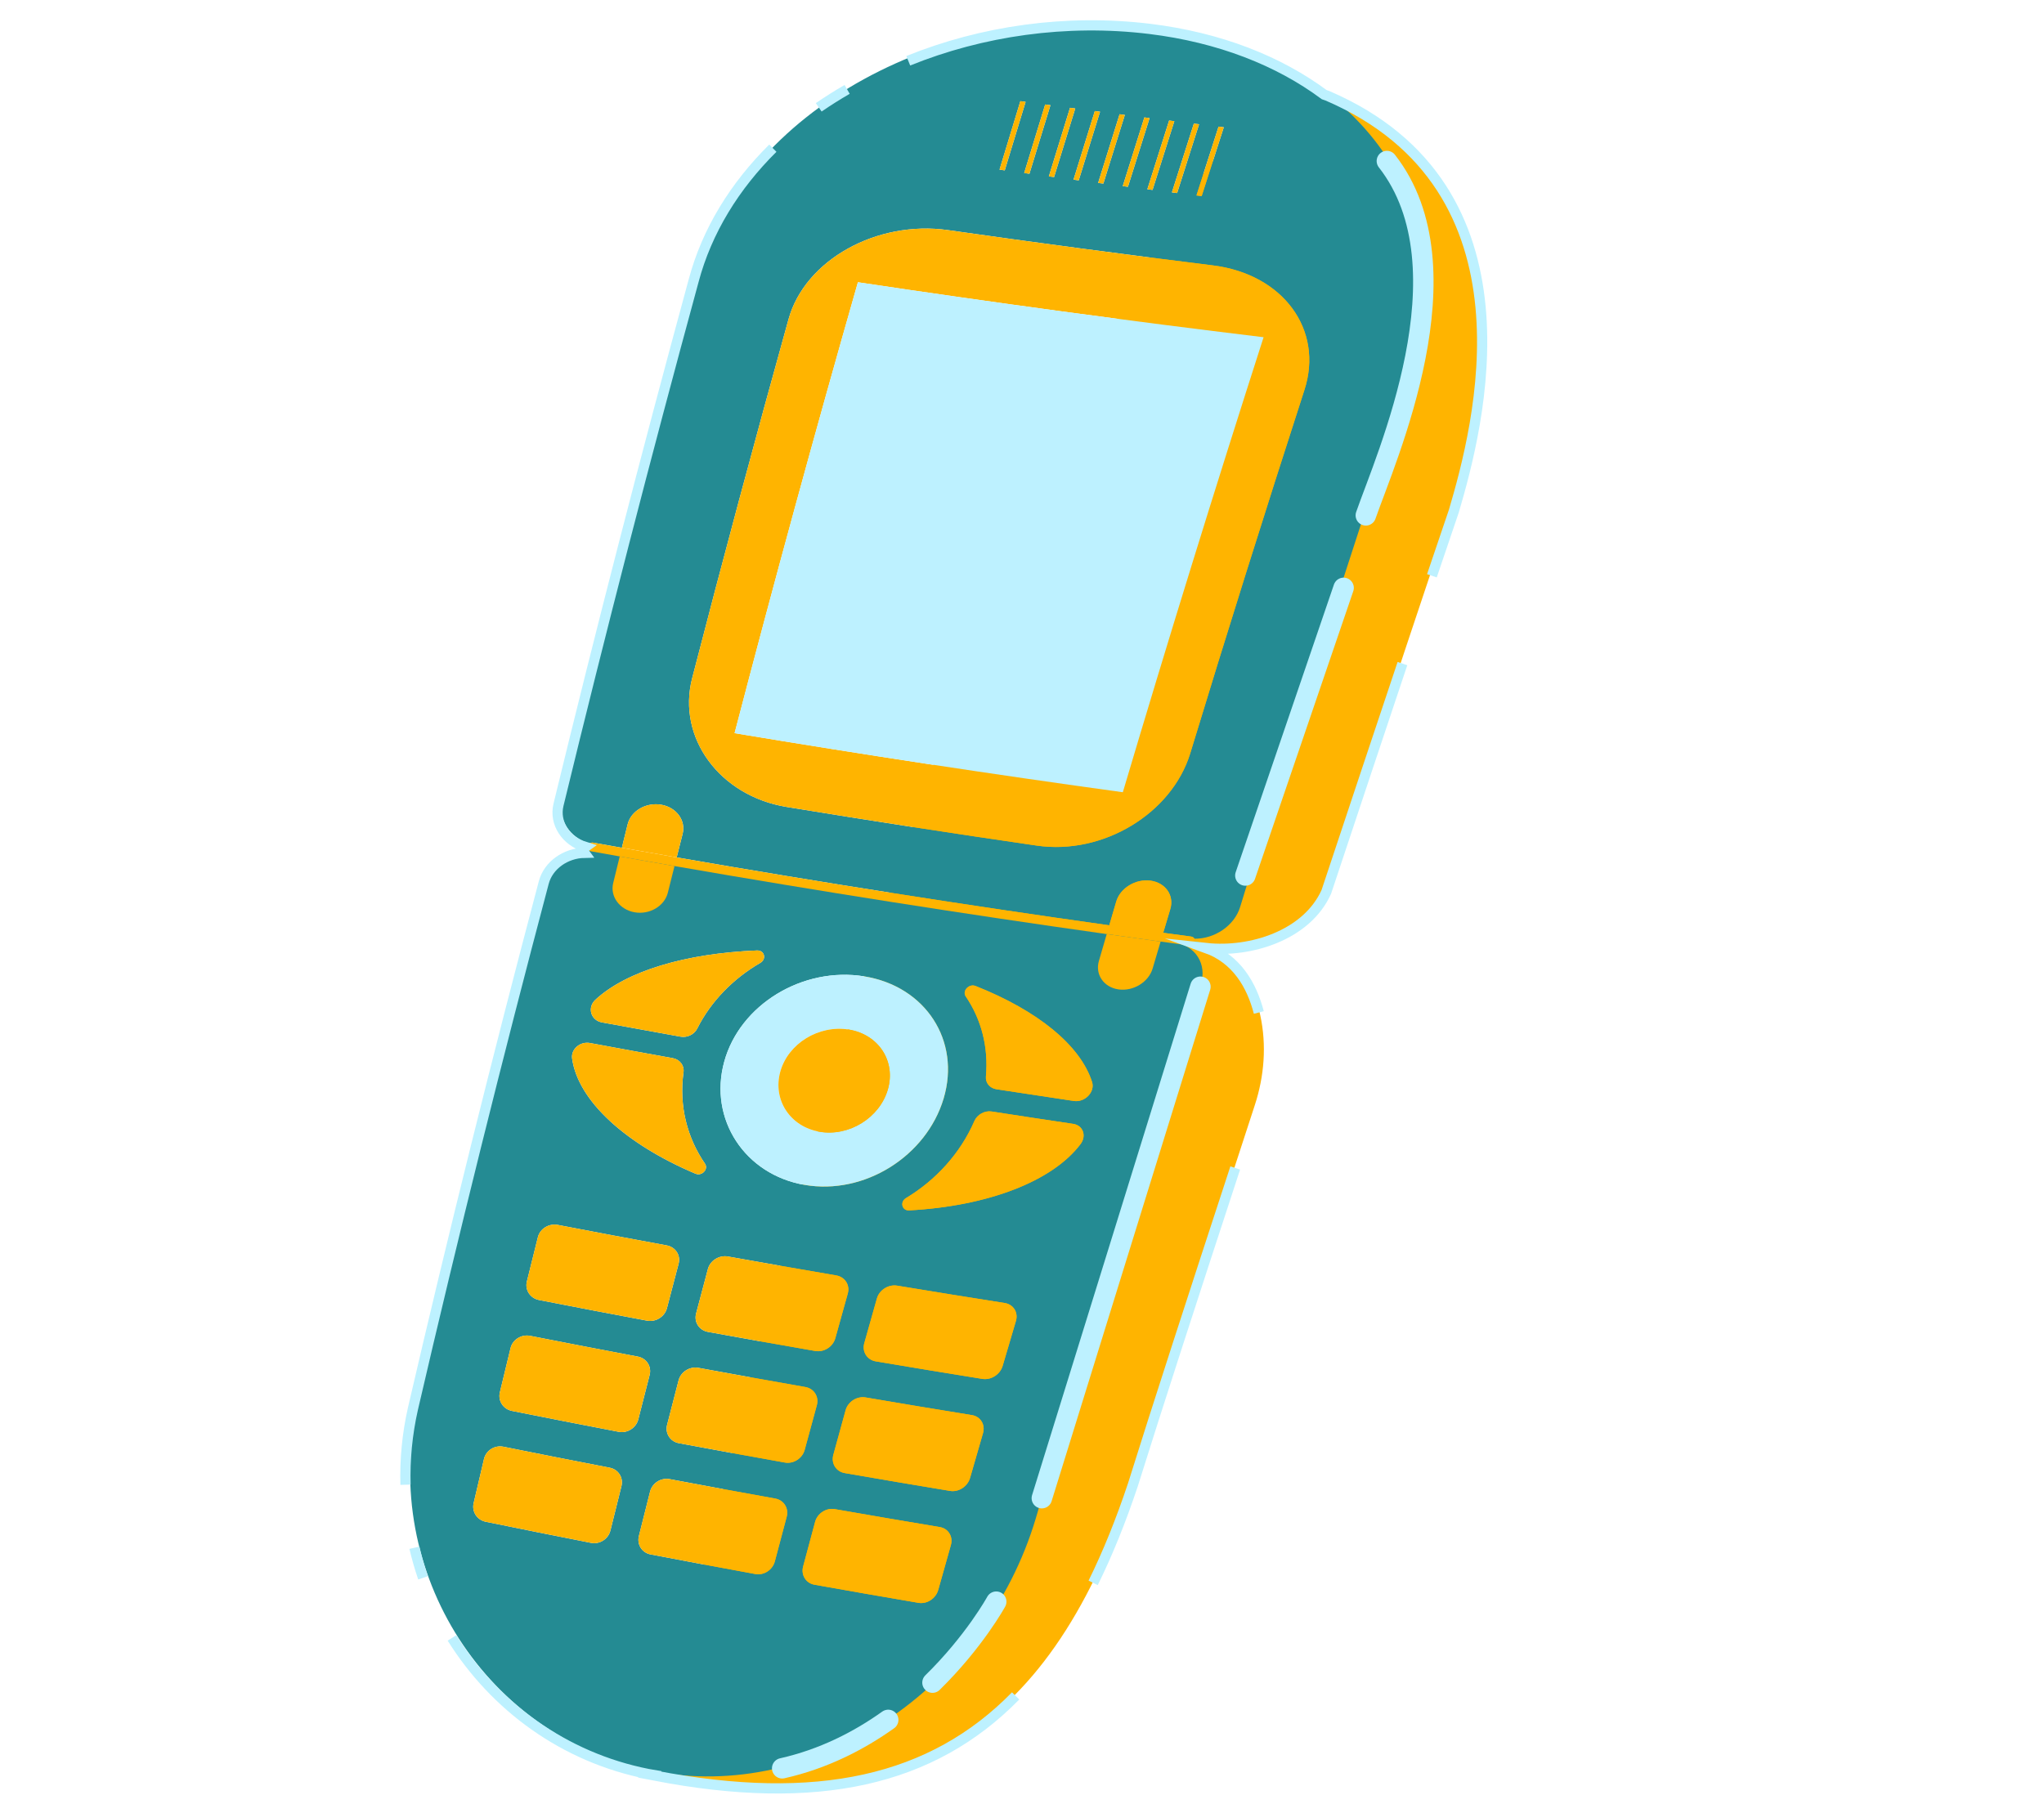 <?xml version="1.0" encoding="UTF-8"?> <!-- Generator: Adobe Illustrator 23.0.3, SVG Export Plug-In . SVG Version: 6.00 Build 0) --> <svg xmlns="http://www.w3.org/2000/svg" xmlns:xlink="http://www.w3.org/1999/xlink" id="Layer_1" x="0px" y="0px" width="200px" height="177.478px" viewBox="0 0 200 177.478" xml:space="preserve"> <g id="XMLID_993_"> <path id="XMLID_2236_" fill="#FFB400" d="M142.151,49.673c-1.3,3.783-6.474,19.304-12.412,37.287 c-1.907,4.261-7.373,5.964-11.674,5.499c3.146,1.149,4.614,3.974,5.251,6.916c0.631,2.914,0.391,5.952-0.536,8.785 c-4.714,14.41-9.16,28.156-11.865,36.857c-8.023,24.175-21.516,33.294-46.501,28.462c0.109-0.031,8.669-43.193,22.537-85.448 c13.445-42.215,32.2-83.526,42.889-79.01C150.784,18.065,144.537,41.52,142.151,49.673z"></path> <path id="XMLID_1104_" fill="#248B93" d="M47.519,148.933c-0.841-0.172-1.369-0.985-1.176-1.814 c0.337-1.445,0.676-2.891,1.017-4.337c0.196-0.828,1.044-1.362,1.893-1.191c3.474,0.7,6.941,1.384,10.401,2.053 c0.846,0.163,1.362,0.97,1.154,1.801c-0.363,1.45-0.723,2.9-1.081,4.349c-0.206,0.831-1.052,1.373-1.891,1.208 C54.404,150.328,50.965,149.639,47.519,148.933 M63.654,152.131c-0.837-0.16-1.349-0.964-1.14-1.798 c0.363-1.45,0.728-2.901,1.095-4.352c0.211-0.832,1.066-1.377,1.911-1.218c3.452,0.65,6.898,1.285,10.337,1.903 c0.843,0.151,1.34,0.951,1.118,1.784c-0.388,1.455-0.775,2.91-1.159,4.365c-0.221,0.836-1.073,1.389-1.908,1.235 C70.496,153.427,67.078,152.787,63.654,152.131 M79.688,155.096c-0.831-0.15-1.327-0.945-1.104-1.782 c0.389-1.456,0.78-2.912,1.172-4.368c0.225-0.834,1.089-1.392,1.928-1.246c3.432,0.601,6.856,1.186,10.274,1.756 c0.835,0.14,1.318,0.93,1.081,1.769c-0.414,1.461-0.826,2.922-1.236,4.383c-0.236,0.839-1.097,1.404-1.925,1.263 C86.489,156.295,83.092,155.703,79.688,155.096 M50.093,138.087c-0.852-0.17-1.383-0.983-1.184-1.812 c0.347-1.446,0.697-2.893,1.048-4.339c0.202-0.831,1.062-1.363,1.922-1.195c3.515,0.692,7.023,1.368,10.525,2.028 c0.856,0.162,1.376,0.965,1.162,1.798c-0.373,1.451-0.743,2.901-1.112,4.352c-0.211,0.832-1.071,1.376-1.919,1.213 C57.061,139.466,53.58,138.784,50.093,138.087 M66.422,141.245c-0.847-0.159-1.361-0.962-1.148-1.795 c0.373-1.451,0.748-2.903,1.125-4.355c0.217-0.833,1.086-1.38,1.94-1.223c3.494,0.642,6.98,1.267,10.46,1.877 c0.851,0.149,1.354,0.945,1.125,1.782c-0.399,1.456-0.795,2.913-1.189,4.368c-0.227,0.835-1.092,1.391-1.937,1.241 C73.346,142.524,69.887,141.893,66.422,141.245 M82.649,144.17c-0.842-0.146-1.34-0.944-1.112-1.779 c0.399-1.457,0.8-2.914,1.203-4.371c0.232-0.837,1.109-1.395,1.957-1.251c3.473,0.592,6.938,1.168,10.397,1.728 c0.845,0.138,1.333,0.926,1.089,1.766c-0.424,1.462-0.847,2.924-1.267,4.386c-0.242,0.838-1.116,1.407-1.954,1.268 C89.532,145.35,86.094,144.768,82.649,144.17 M52.744,127.234c-0.862-0.169-1.396-0.98-1.192-1.809 c0.357-1.447,0.717-2.895,1.079-4.343c0.206-0.83,1.082-1.366,1.95-1.198c3.556,0.684,7.106,1.351,10.649,2.003 c0.866,0.158,1.39,0.963,1.17,1.794c-0.383,1.452-0.764,2.904-1.143,4.356c-0.218,0.832-1.09,1.378-1.948,1.217 C59.794,128.597,56.272,127.923,52.744,127.234 M69.266,130.353c-0.857-0.156-1.375-0.96-1.156-1.792 c0.383-1.453,0.769-2.906,1.156-4.359c0.222-0.833,1.104-1.381,1.968-1.226c3.535,0.633,7.063,1.249,10.584,1.85 c0.862,0.147,1.368,0.943,1.133,1.777c-0.409,1.458-0.816,2.915-1.22,4.373c-0.232,0.835-1.111,1.394-1.966,1.246 C76.273,131.614,72.773,130.992,69.266,130.353 M85.687,133.235c-0.851-0.144-1.353-0.941-1.119-1.776 c0.409-1.459,0.82-2.917,1.234-4.376c0.236-0.836,1.127-1.396,1.985-1.255c3.514,0.582,7.02,1.149,10.52,1.699 c0.856,0.135,1.347,0.922,1.097,1.761c-0.435,1.464-0.867,2.927-1.297,4.391c-0.247,0.839-1.135,1.41-1.983,1.274 C92.652,134.397,89.173,133.824,85.687,133.235 M68.208,114.918c-0.053-0.01-0.104-0.025-0.157-0.047 c-6.851-2.904-11.493-7.136-12.071-11.27c-0.129-0.913,0.779-1.7,1.75-1.52c2.701,0.502,5.398,0.995,8.091,1.479 c0.694,0.125,1.151,0.719,1.058,1.384c-0.457,3.269,0.356,6.408,2.095,8.939C69.319,114.383,68.786,115.021,68.208,114.918 M88.793,118.453c-0.573-0.093-0.712-0.853-0.137-1.199c2.91-1.752,5.316-4.379,6.682-7.533c0.278-0.643,1.008-1.043,1.695-0.937 c2.664,0.413,5.323,0.817,7.979,1.212c0.955,0.142,1.326,1.162,0.72,1.97c-2.75,3.659-9.085,6.078-16.774,6.495 C88.9,118.464,88.845,118.461,88.793,118.453 M78.733,115.968c-5.852-1.007-9.409-6.427-7.873-12.044 c1.535-5.621,7.705-9.339,13.707-8.366c6.006,0.975,9.451,6.3,7.765,11.955C90.645,113.164,84.588,116.977,78.733,115.968 M58.897,100.063c-1.095-0.202-1.458-1.456-0.641-2.213c3.049-2.829,8.858-4.545,15.819-4.827c0.061-0.002,0.117,0.002,0.17,0.01 c0.593,0.1,0.731,0.865,0.144,1.207c-2.64,1.533-4.821,3.748-6.169,6.427c-0.293,0.581-0.981,0.91-1.633,0.792 C64.028,101.002,61.464,100.537,58.897,100.063 M97.496,106.605c-0.647-0.1-1.082-0.62-1.025-1.247 c0.263-2.891-0.46-5.613-1.977-7.839c-0.337-0.496,0.213-1.154,0.802-1.063c0.052,0.008,0.106,0.023,0.158,0.043 c6.09,2.413,10.264,5.811,11.403,9.401c0.305,0.962-0.697,2.012-1.776,1.853C102.556,107.378,100.028,106.996,97.496,106.605 M114.871,92.228c-18.634-2.569-37.46-5.574-56.461-9.027c-2.14-0.388-4.302,0.883-4.816,2.848 c-4.53,17.189-8.772,34.352-12.726,51.497c-3.683,16.354,6.821,32.589,22.867,35.771c16.062,3.198,32.628-8.062,37.607-24.69 c5.096-17.386,10.479-34.807,16.148-52.267C118.139,94.364,116.97,92.516,114.871,92.228"></path> <path id="XMLID_1095_" fill="#FFB400" d="M65.822,103.56c-2.693-0.484-5.391-0.977-8.091-1.479c-0.972-0.181-1.878,0.607-1.75,1.52 c0.579,4.134,5.22,8.365,12.071,11.27c0.053,0.022,0.105,0.038,0.157,0.047c0.577,0.104,1.111-0.535,0.766-1.034 c-1.74-2.532-2.552-5.671-2.095-8.939C66.973,104.279,66.517,103.684,65.822,103.56"></path> <path id="XMLID_1088_" fill="#FFB400" d="M74.246,93.033c-0.053-0.009-0.11-0.013-0.17-0.01c-6.962,0.282-12.77,1.999-15.819,4.827 c-0.817,0.756-0.454,2.011,0.641,2.213c2.567,0.474,5.131,0.94,7.691,1.397c0.653,0.118,1.341-0.211,1.633-0.792 c1.348-2.678,3.529-4.894,6.169-6.427C74.976,93.898,74.838,93.135,74.246,93.033"></path> <path id="XMLID_1083_" fill="#FFB400" d="M95.296,96.456c-0.589-0.091-1.138,0.567-0.802,1.063 c1.517,2.226,2.238,4.948,1.977,7.839c-0.057,0.627,0.379,1.148,1.025,1.247c2.532,0.391,5.061,0.773,7.585,1.148 c1.079,0.16,2.082-0.891,1.776-1.853c-1.139-3.59-5.313-6.987-11.403-9.401C95.402,96.478,95.349,96.465,95.296,96.456"></path> <path id="XMLID_1080_" fill="#FFB400" d="M105.012,109.996c-2.656-0.395-5.316-0.799-7.979-1.212 c-0.688-0.107-1.418,0.295-1.695,0.937c-1.366,3.155-3.771,5.781-6.682,7.533c-0.574,0.344-0.435,1.106,0.137,1.199 c0.052,0.008,0.108,0.012,0.166,0.008c7.688-0.417,14.024-2.836,16.774-6.495C106.337,111.158,105.967,110.138,105.012,109.996"></path> <path id="XMLID_1067_" fill="#BDF1FF" d="M80.195,110.765c-2.887-0.49-4.616-3.133-3.844-5.89c0.771-2.758,3.78-4.592,6.702-4.111 c2.925,0.482,4.626,3.103,3.819,5.87C86.065,109.399,83.083,111.256,80.195,110.765 M84.566,95.557 c-6.004-0.974-12.173,2.746-13.707,8.366c-1.536,5.617,2.021,11.037,7.873,12.044c5.856,1.01,11.912-2.804,13.599-8.455 C94.017,101.857,90.572,96.531,84.566,95.557"></path> <path id="XMLID_1063_" fill="#FFB400" d="M83.053,100.765c-2.922-0.481-5.932,1.353-6.702,4.111c-0.772,2.756,0.959,5.4,3.844,5.89 c2.888,0.49,5.871-1.367,6.678-4.131C87.681,103.868,85.979,101.246,83.053,100.765"></path> <path id="XMLID_1058_" fill="#FFB400" d="M65.23,121.886c-3.543-0.651-7.092-1.319-10.649-2.003 c-0.868-0.167-1.745,0.369-1.95,1.198c-0.362,1.448-0.721,2.895-1.079,4.343c-0.206,0.83,0.33,1.64,1.192,1.809 c3.528,0.69,7.05,1.363,10.565,2.02c0.859,0.16,1.73-0.386,1.948-1.217c0.379-1.452,0.76-2.904,1.143-4.356 C66.62,122.848,66.097,122.045,65.23,121.886"></path> <path id="XMLID_1056_" fill="#FFB400" d="M98.307,127.528c-3.5-0.55-7.007-1.117-10.52-1.699c-0.859-0.142-1.749,0.419-1.985,1.255 c-0.413,1.459-0.824,2.917-1.234,4.376c-0.234,0.836,0.268,1.632,1.119,1.776c3.486,0.589,6.965,1.162,10.437,1.719 c0.848,0.136,1.735-0.434,1.983-1.274c0.431-1.463,0.863-2.927,1.297-4.391C99.653,128.451,99.162,127.662,98.307,127.528"></path> <path id="XMLID_1041_" fill="#FFB400" d="M81.819,124.825c-3.521-0.6-7.049-1.217-10.584-1.85 c-0.864-0.154-1.746,0.394-1.968,1.226c-0.388,1.453-0.773,2.906-1.156,4.359c-0.219,0.832,0.299,1.636,1.156,1.792 c3.507,0.639,7.007,1.262,10.5,1.868c0.854,0.149,1.734-0.411,1.966-1.246c0.405-1.457,0.812-2.915,1.22-4.373 C83.186,125.767,82.682,124.972,81.819,124.825"></path> <path id="XMLID_1039_" fill="#FFB400" d="M62.404,132.769c-3.502-0.66-7.01-1.336-10.525-2.028 c-0.859-0.169-1.721,0.365-1.922,1.195c-0.351,1.447-0.701,2.893-1.048,4.339c-0.199,0.829,0.331,1.642,1.184,1.812 c3.487,0.698,6.967,1.379,10.441,2.045c0.848,0.163,1.709-0.381,1.919-1.213c0.369-1.45,0.739-2.901,1.112-4.352 C63.781,133.733,63.259,132.93,62.404,132.769"></path> <path id="XMLID_1038_" fill="#FFB400" d="M95.095,138.497c-3.459-0.56-6.925-1.136-10.397-1.728 c-0.849-0.145-1.726,0.413-1.957,1.251c-0.403,1.458-0.804,2.914-1.203,4.371c-0.228,0.836,0.269,1.633,1.112,1.779 c3.445,0.598,6.882,1.18,10.314,1.747c0.838,0.139,1.712-0.431,1.954-1.268c0.42-1.462,0.842-2.924,1.267-4.386 C96.428,139.423,95.941,138.634,95.095,138.497"></path> <path id="XMLID_1037_" fill="#FFB400" d="M78.799,135.75c-3.48-0.61-6.967-1.235-10.46-1.877c-0.854-0.157-1.723,0.389-1.94,1.223 c-0.377,1.452-0.752,2.903-1.125,4.355c-0.214,0.833,0.302,1.636,1.148,1.795c3.466,0.648,6.925,1.279,10.377,1.895 c0.845,0.151,1.71-0.406,1.937-1.241c0.395-1.456,0.791-2.912,1.189-4.368C80.153,136.696,79.65,135.898,78.799,135.75"></path> <path id="XMLID_1036_" fill="#FFB400" d="M59.654,143.644c-3.46-0.668-6.927-1.352-10.401-2.053 c-0.85-0.171-1.697,0.361-1.893,1.191c-0.341,1.446-0.68,2.891-1.017,4.337c-0.194,0.829,0.335,1.642,1.176,1.814 c3.446,0.705,6.885,1.395,10.317,2.069c0.838,0.165,1.685-0.377,1.891-1.208c0.358-1.45,0.719-2.899,1.081-4.349 C61.017,144.615,60.5,143.807,59.654,143.644"></path> <path id="XMLID_1035_" fill="#FFB400" d="M91.958,149.457c-3.418-0.57-6.843-1.155-10.274-1.756 c-0.838-0.147-1.704,0.411-1.928,1.246c-0.393,1.456-0.783,2.913-1.172,4.368c-0.223,0.836,0.272,1.633,1.104,1.782 c3.404,0.607,6.8,1.199,10.19,1.775c0.828,0.141,1.689-0.425,1.925-1.263c0.41-1.461,0.822-2.922,1.236-4.383 C93.277,150.388,92.794,149.596,91.958,149.457"></path> <path id="XMLID_1034_" fill="#FFB400" d="M75.856,146.666c-3.439-0.619-6.884-1.253-10.337-1.903 c-0.844-0.159-1.7,0.386-1.911,1.218c-0.367,1.451-0.732,2.902-1.095,4.352c-0.208,0.832,0.304,1.637,1.14,1.798 c3.425,0.656,6.842,1.296,10.253,1.921c0.834,0.153,1.687-0.401,1.908-1.235c0.384-1.455,0.771-2.91,1.159-4.365 C77.197,147.616,76.698,146.817,75.856,146.666"></path> <path id="XMLID_1033_" fill="#3BD3A1" d="M118.065,92.459c-0.811-0.088-1.579-0.255-2.277-0.492 C116.63,92.042,117.389,92.213,118.065,92.459z"></path> <g id="XMLID_994_"> <g id="XMLID_1016_"> <path id="XMLID_1017_" fill="#248B93" d="M76.961,78.974c-6.54-1.076-10.728-6.768-9.241-12.574 c3.024-11.705,6.168-23.421,9.434-35.15c1.606-5.819,8.66-9.714,15.604-8.728c8.668,1.237,17.301,2.388,25.9,3.451 c6.888,0.848,10.893,6.307,8.972,12.203c-3.844,11.87-7.568,23.722-11.171,35.559c-1.803,5.877-8.525,9.97-15.011,9.023 C93.32,81.579,85.157,80.318,76.961,78.974 M97.802,16.603c0.675-2.234,1.354-4.468,2.038-6.703 c0.171,0.023,0.342,0.046,0.513,0.07c-0.685,2.235-1.365,4.47-2.041,6.704C98.141,16.649,97.971,16.626,97.802,16.603 M100.216,16.934c0.68-2.235,1.364-4.471,2.053-6.707c0.171,0.023,0.343,0.046,0.514,0.069c-0.69,2.236-1.375,4.472-2.056,6.708 C100.556,16.98,100.386,16.957,100.216,16.934 M102.629,17.261c0.685-2.236,1.375-4.473,2.069-6.711 c0.171,0.022,0.341,0.045,0.512,0.068c-0.695,2.238-1.385,4.475-2.072,6.712C102.969,17.306,102.799,17.284,102.629,17.261 M105.042,17.583c0.69-2.238,1.385-4.476,2.084-6.714c0.171,0.022,0.341,0.045,0.511,0.066c-0.7,2.239-1.396,4.477-2.087,6.716 C105.38,17.628,105.211,17.606,105.042,17.583 M107.45,17.901c0.695-2.239,1.395-4.478,2.099-6.718 c0.171,0.022,0.341,0.044,0.513,0.066c-0.705,2.24-1.406,4.48-2.103,6.719C107.79,17.946,107.62,17.924,107.45,17.901 M109.859,18.215c0.701-2.24,1.405-4.481,2.115-6.722c0.17,0.021,0.34,0.043,0.51,0.065c-0.71,2.242-1.416,4.483-2.118,6.723 C110.197,18.259,110.028,18.237,109.859,18.215 M112.265,18.524c0.706-2.242,1.416-4.484,2.13-6.726 c0.17,0.021,0.34,0.043,0.51,0.064c-0.715,2.243-1.426,4.485-2.133,6.727C112.604,18.567,112.434,18.546,112.265,18.524 M114.669,18.829c0.711-2.243,1.426-4.486,2.146-6.73c0.17,0.021,0.341,0.042,0.511,0.063c-0.72,2.244-1.437,4.488-2.149,6.731 C115.008,18.871,114.838,18.85,114.669,18.829 M117.072,19.129c0.716-2.244,1.436-4.489,2.161-6.734 c0.171,0.021,0.341,0.041,0.511,0.062c-0.726,2.246-1.447,4.491-2.164,6.735C117.41,19.171,117.241,19.15,117.072,19.129 M112.575,2.478c-19.938-2.452-40.079,8.309-44.399,24.653c-4.641,17.125-9.024,34.224-13.148,51.303 c-0.432,1.793,0.724,3.548,2.621,4.131c0.111-0.082,0.261-0.118,0.412-0.092c0.929,0.167,1.858,0.333,2.787,0.498 c0.189-0.767,0.378-1.535,0.568-2.302c0.323-1.309,1.804-2.169,3.288-1.911c1.483,0.258,2.421,1.539,2.089,2.85 c-0.194,0.768-0.387,1.537-0.581,2.305c14.21,2.465,28.322,4.68,42.328,6.649c0.227-0.776,0.454-1.551,0.682-2.327 c0.387-1.324,1.902-2.242,3.361-2.043c1.46,0.199,2.326,1.445,1.93,2.771c-0.232,0.777-0.463,1.553-0.694,2.33 c0.912,0.124,1.824,0.248,2.735,0.37c0.148,0.019,0.261,0.101,0.318,0.21c1.984,0.025,3.915-1.285,4.472-3.105 c5.294-17.337,10.846-34.709,16.655-52.12C143.644,19.976,132.528,4.942,112.575,2.478"></path> </g> <path id="XMLID_1013_" fill="#FFB400" d="M71.877,71.755c3.833-14.691,7.855-29.4,12.067-44.131 c13.312,2,26.545,3.792,39.694,5.38c-4.78,14.87-9.371,29.713-13.773,44.533C97.283,75.806,84.619,73.88,71.877,71.755 M118.658,25.974c-8.599-1.064-17.232-2.214-25.9-3.451c-6.944-0.985-13.997,2.909-15.604,8.728 c-3.265,11.729-6.41,23.445-9.434,35.15c-1.488,5.805,2.702,11.497,9.241,12.574c8.196,1.344,16.358,2.605,24.487,3.784 c6.485,0.947,13.209-3.145,15.011-9.023c3.603-11.837,7.327-23.689,11.171-35.559C129.55,32.28,125.545,26.821,118.658,25.974"></path> <path id="XMLID_1012_" fill="#BDF1FF" d="M123.638,33.004c-13.149-1.588-26.381-3.38-39.694-5.38 c-4.212,14.73-8.234,29.439-12.067,44.131c12.742,2.125,25.407,4.051,37.988,5.782C114.267,62.717,118.858,47.874,123.638,33.004"></path> <path id="XMLID_1011_" fill="#FFB400" d="M100.352,9.969c-0.171-0.023-0.342-0.046-0.513-0.07 c-0.684,2.235-1.363,4.469-2.038,6.703c0.17,0.024,0.34,0.047,0.509,0.07C98.987,14.439,99.667,12.204,100.352,9.969"></path> <path id="XMLID_1010_" fill="#FFB400" d="M102.782,10.296c-0.171-0.023-0.343-0.046-0.514-0.069 c-0.689,2.236-1.373,4.472-2.053,6.707c0.17,0.023,0.34,0.046,0.51,0.07C101.407,14.768,102.092,12.532,102.782,10.296"></path> <path id="XMLID_1009_" fill="#FFB400" d="M105.21,10.618c-0.171-0.023-0.341-0.045-0.512-0.068 c-0.694,2.237-1.383,4.474-2.069,6.711c0.169,0.023,0.339,0.046,0.509,0.068C103.824,15.093,104.515,12.855,105.21,10.618"></path> <path id="XMLID_1008_" fill="#FFB400" d="M107.637,10.935c-0.17-0.022-0.341-0.044-0.511-0.066 c-0.699,2.239-1.393,4.477-2.084,6.714c0.169,0.022,0.339,0.045,0.508,0.067C106.241,15.413,106.937,13.175,107.637,10.935"></path> <path id="XMLID_1007_" fill="#FFB400" d="M110.062,11.249c-0.171-0.022-0.342-0.044-0.513-0.066 c-0.704,2.24-1.404,4.48-2.099,6.718c0.169,0.022,0.339,0.045,0.509,0.067C108.656,15.729,109.357,13.489,110.062,11.249"></path> <path id="XMLID_1006_" fill="#FFB400" d="M112.484,11.557c-0.17-0.021-0.34-0.043-0.51-0.065 c-0.709,2.241-1.414,4.482-2.115,6.722c0.169,0.022,0.338,0.044,0.507,0.066C111.068,16.04,111.774,13.799,112.484,11.557"></path> <path id="XMLID_1005_" fill="#FFB400" d="M114.906,11.861c-0.17-0.021-0.34-0.042-0.51-0.064c-0.714,2.243-1.425,4.485-2.13,6.726 c0.169,0.021,0.338,0.043,0.507,0.064C113.479,16.347,114.19,14.104,114.906,11.861"></path> <path id="XMLID_1004_" fill="#FFB400" d="M117.326,12.161c-0.17-0.021-0.341-0.042-0.511-0.063 c-0.719,2.244-1.435,4.487-2.146,6.73c0.169,0.022,0.339,0.043,0.508,0.064C115.889,16.649,116.605,14.405,117.326,12.161"></path> <path id="XMLID_1003_" fill="#FFB400" d="M119.744,12.457c-0.171-0.021-0.341-0.041-0.511-0.062 c-0.725,2.245-1.445,4.49-2.161,6.734c0.169,0.021,0.338,0.042,0.508,0.063C118.297,16.947,119.019,14.702,119.744,12.457"></path> <path id="XMLID_1000_" fill="#FFB400" d="M65.998,84.762c-1.785-0.31-3.571-0.624-5.36-0.943c-0.214,0.87-0.427,1.74-0.639,2.61 c-0.319,1.31,0.623,2.597,2.089,2.857c1.466,0.261,2.929-0.601,3.257-1.912C65.562,86.504,65.78,85.633,65.998,84.762 M64.703,78.757c-1.483-0.258-2.965,0.602-3.288,1.911c-0.19,0.767-0.379,1.535-0.568,2.302c1.79,0.318,3.578,0.632,5.364,0.942 c0.193-0.768,0.386-1.537,0.581-2.305C67.124,80.297,66.186,79.014,64.703,78.757"></path> <path id="XMLID_996_" fill="#FFB400" d="M113.563,92.151c-1.756-0.24-3.514-0.484-5.273-0.732 c-0.257,0.879-0.513,1.758-0.768,2.638c-0.383,1.324,0.485,2.575,1.927,2.778c1.441,0.203,2.939-0.716,3.332-2.042 C113.041,93.912,113.301,93.032,113.563,92.151 M112.582,86.191c-1.458-0.199-2.974,0.72-3.361,2.043 c-0.228,0.776-0.455,1.551-0.682,2.327c1.761,0.248,3.52,0.491,5.278,0.731c0.231-0.777,0.462-1.553,0.694-2.33 C114.908,87.637,114.042,86.39,112.582,86.191"></path> <path id="XMLID_995_" fill="#FFB400" d="M116.552,91.663c-0.911-0.122-1.823-0.246-2.735-0.37 c-1.758-0.24-3.517-0.483-5.278-0.731c-14.007-1.969-28.118-4.184-42.328-6.649c-1.787-0.31-3.575-0.624-5.364-0.942 c-0.928-0.165-1.857-0.331-2.787-0.498c-0.151-0.027-0.3,0.01-0.412,0.092c-0.084,0.06-0.145,0.146-0.17,0.246 c-0.057,0.235,0.111,0.462,0.375,0.51c0.929,0.167,1.857,0.333,2.785,0.498c1.788,0.318,3.575,0.632,5.36,0.943 c14.198,2.468,28.297,4.685,42.291,6.657c1.759,0.248,3.517,0.492,5.273,0.732c0.911,0.125,1.822,0.248,2.732,0.371 c0.258,0.034,0.527-0.129,0.598-0.367c0.031-0.102,0.02-0.2-0.022-0.283C116.813,91.763,116.7,91.682,116.552,91.663"></path> </g> </g> <g id="XMLID_2237_"> <path id="XMLID_992_" fill="none" stroke="#BDF1FF" stroke-miterlimit="10" d="M82.89,8.749c-0.956,0.554-1.884,1.139-2.781,1.755"></path> <path id="XMLID_991_" fill="none" stroke="#BDF1FF" stroke-miterlimit="10" d="M140.109,56.351 c1.012-3.005,1.757-5.201,2.149-6.338c2.4-8.151,8.682-31.6-12.38-40.642c-0.102-0.043-0.206-0.074-0.31-0.108 c-4.452-3.307-10.237-5.596-17.051-6.433c-8.218-1.005-16.47,0.21-23.646,3.118"></path> <path id="XMLID_990_" fill="none" stroke="#BDF1FF" stroke-miterlimit="10" d="M123.172,99.092 c-0.708-2.715-2.191-5.235-5.135-6.304c4.326,0.465,9.823-1.237,11.74-5.497c2.746-8.27,5.331-16.019,7.448-22.344"></path> <path id="XMLID_989_" fill="none" stroke="#BDF1FF" stroke-miterlimit="10" d="M106.962,154.917 c1.423-2.88,2.712-6.074,3.885-9.587c2.35-7.516,6.008-18.797,10.017-31.019"></path> <path id="XMLID_988_" fill="none" stroke="#BDF1FF" stroke-miterlimit="10" d="M44.227,160.305 c4.178,6.687,10.953,11.696,19.176,13.317c0.232,0.046,0.464,0.078,0.697,0.118c-0.007,0.026-0.012,0.043-0.014,0.044 c15.861,3.049,27.117,0.54,35.291-7.805"></path> <path id="XMLID_987_" fill="none" stroke="#BDF1FF" stroke-miterlimit="10" d="M40.551,151.478 c0.231,0.998,0.513,1.981,0.844,2.945"></path> <path id="XMLID_986_" fill="none" stroke="#BDF1FF" stroke-miterlimit="10" d="M75.621,14.503 c-3.722,3.687-6.451,8.08-7.752,12.974c-4.667,17.12-9.075,34.215-13.222,51.289c-0.435,1.793,0.728,3.548,2.635,4.13 c-0.084,0.06-0.146,0.146-0.171,0.246c-0.028,0.117-0.001,0.232,0.067,0.324c-1.84,0.037-3.526,1.215-3.974,2.913 c-4.555,17.184-8.821,34.343-12.797,51.482c-0.567,2.502-0.8,5.001-0.729,7.451"></path> </g> <path id="XMLID_922_" fill="none" stroke="#BDF1FF" stroke-width="2" stroke-linecap="round" stroke-linejoin="round" stroke-miterlimit="10" d=" M135.702,15.761c8.24,10.529-0.114,29.069-2.06,34.677"></path> <line id="XMLID_919_" fill="none" stroke="#BDF1FF" stroke-width="2" stroke-linecap="round" stroke-linejoin="round" stroke-miterlimit="10" x1="131.468" y1="57.534" x2="121.855" y2="85.687"></line> <line id="XMLID_985_" fill="none" stroke="#BDF1FF" stroke-width="2" stroke-linecap="round" stroke-linejoin="round" stroke-miterlimit="10" x1="117.458" y1="96.572" x2="101.941" y2="146.628"></line> <path id="XMLID_923_" fill="none" stroke="#BDF1FF" stroke-width="2" stroke-linecap="round" stroke-linejoin="round" stroke-miterlimit="10" d=" M97.478,156.757c0,0-2.115,3.878-6.237,7.924"></path> <path id="XMLID_984_" fill="none" stroke="#BDF1FF" stroke-width="2" stroke-linecap="round" stroke-linejoin="round" stroke-miterlimit="10" d=" M86.909,168.328c-2.887,2.057-6.35,3.832-10.374,4.737"></path> </svg> 